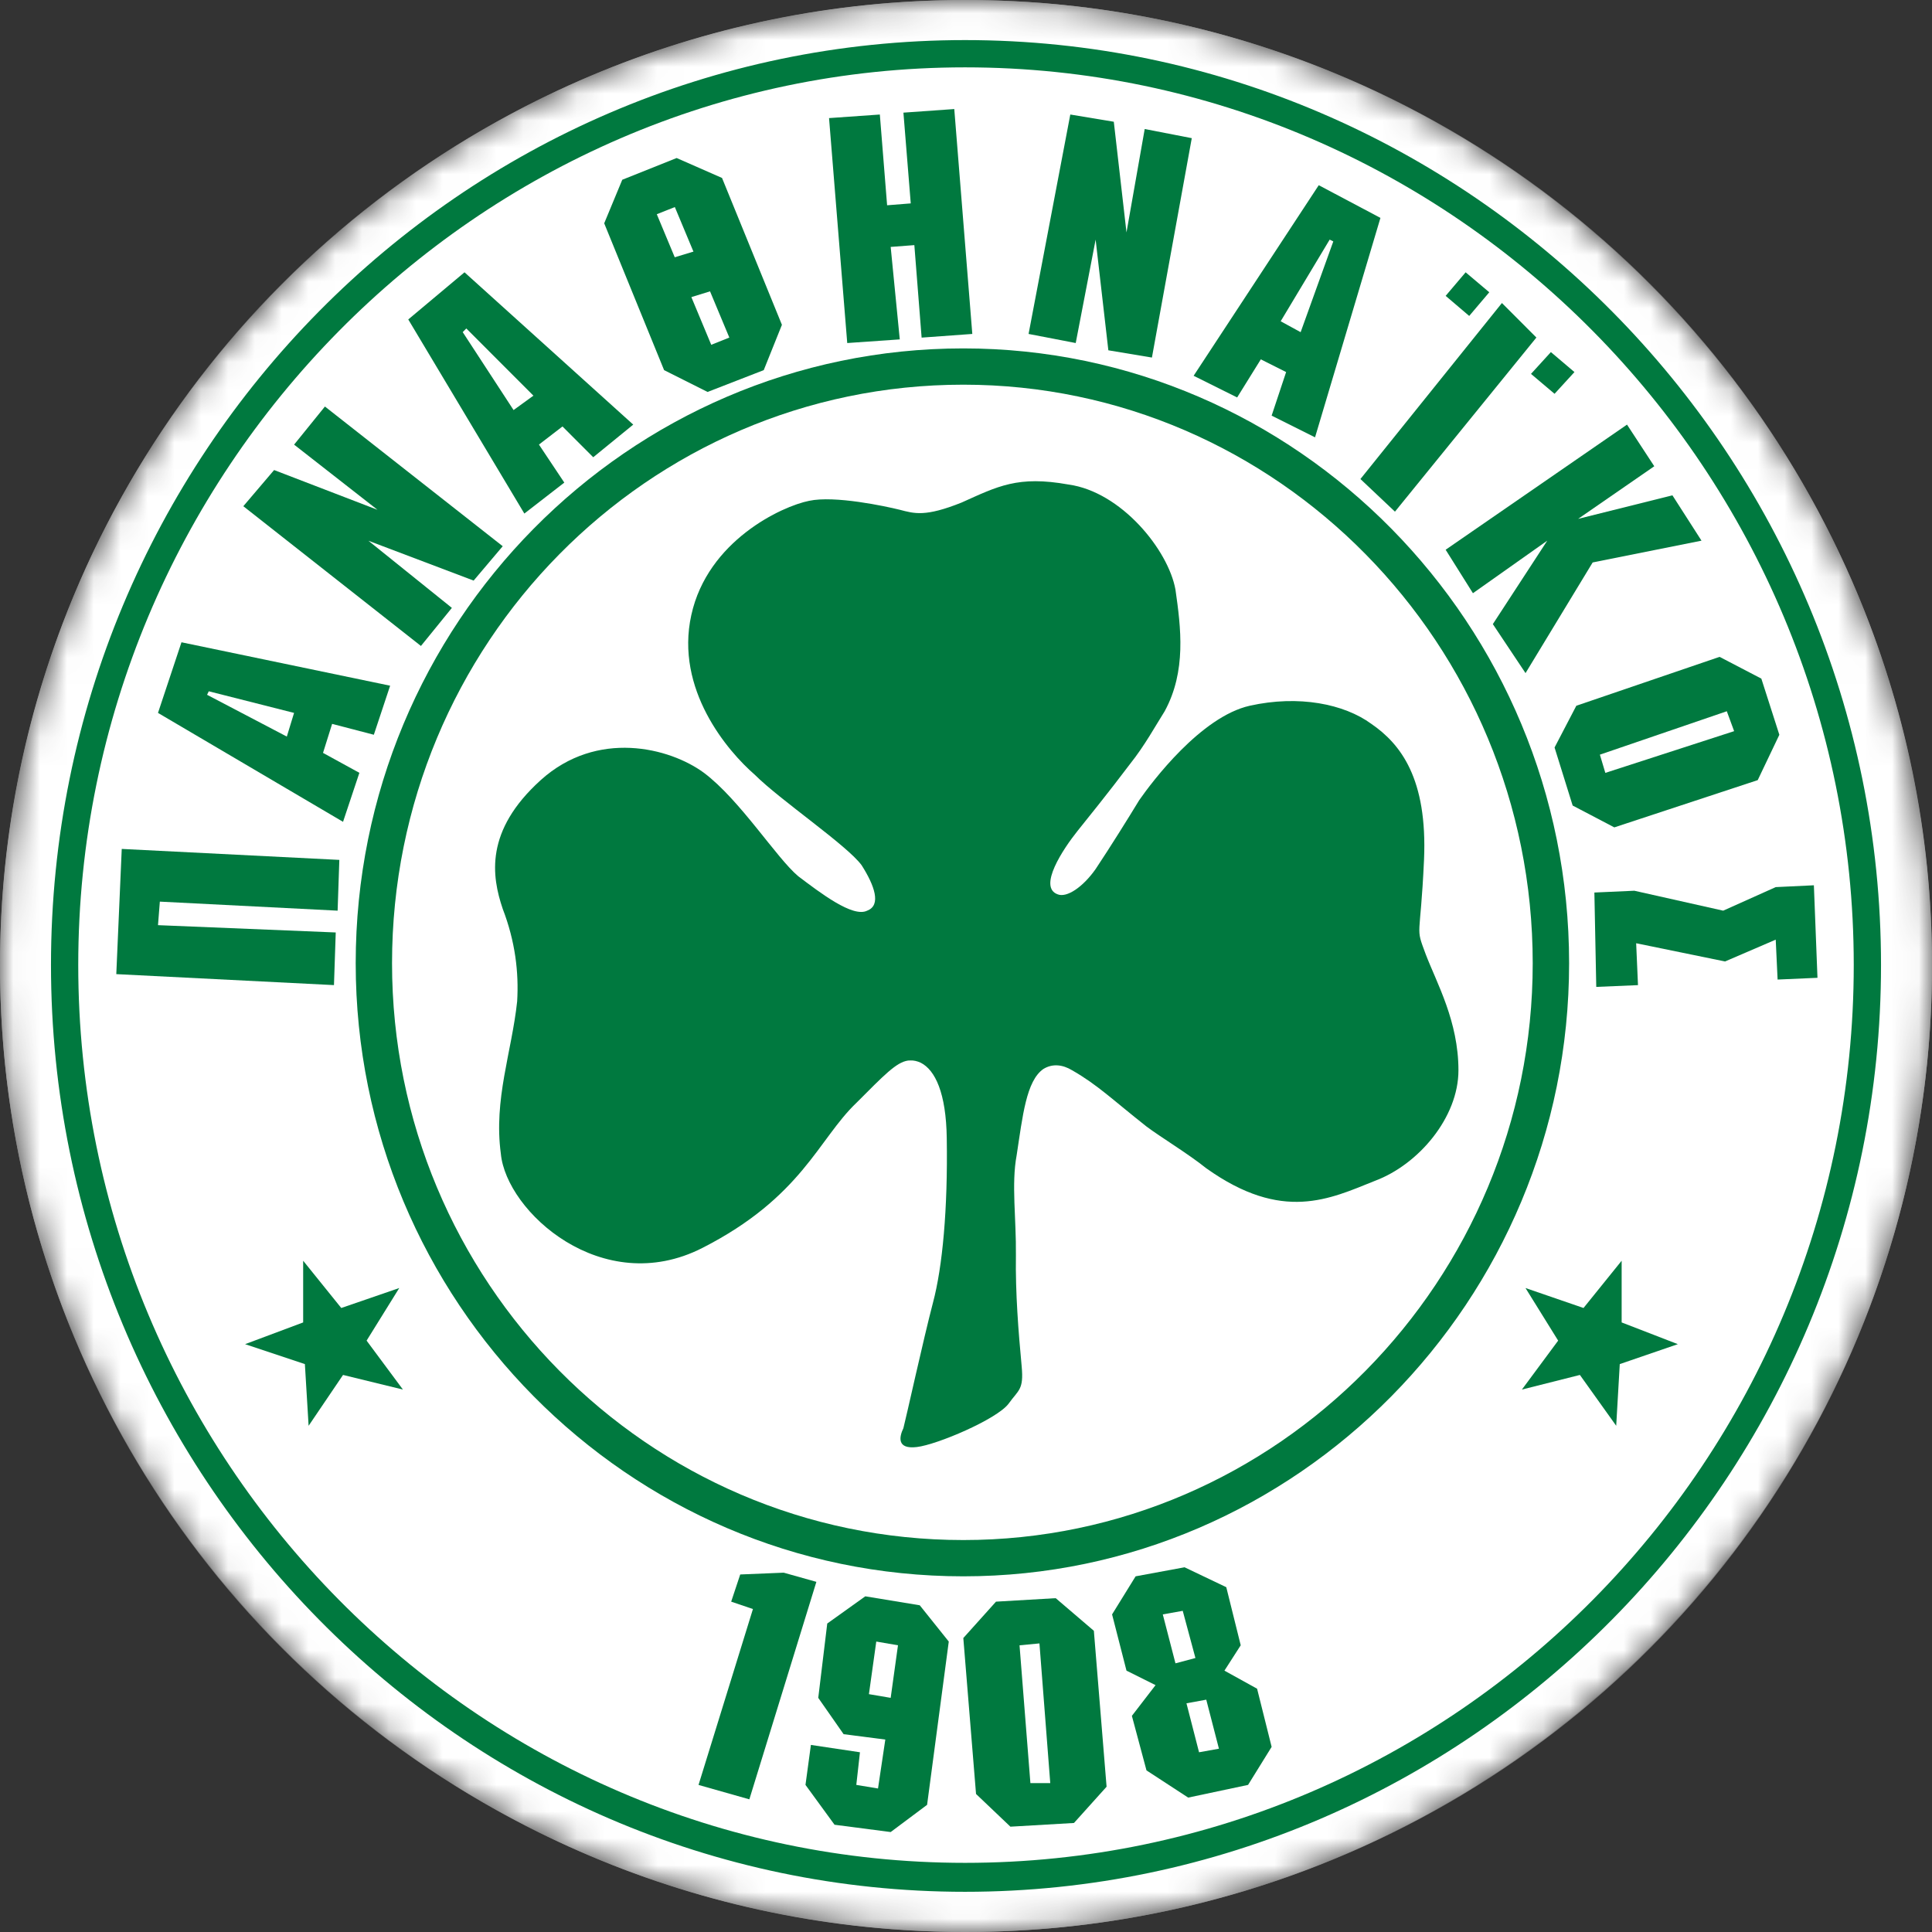 <svg width="72" height="72" viewBox="0 0 72 72" fill="none" xmlns="http://www.w3.org/2000/svg">
<rect x="0" y="0" width="72" height="72" fill="#333333" stroke="none"/>
<g id="2">
<mask id="mask0_2832_17121" style="mask-type:alpha" maskUnits="userSpaceOnUse" x="0" y="0" width="72" height="72">
<circle id="Ellipse 6" cx="36" cy="36" r="36" fill="#D9D9D9"/>
</mask>
<g mask="url(#mask0_2832_17121)">
<circle id="Ellipse 7" cx="36" cy="36" r="36" fill="#D9D9D9"/>
<g id="Group 3691">
<path id="Vector" d="M35.964 0C55.836 0 72.002 16.164 72.002 35.963C72.002 55.838 55.836 72 35.964 72C16.165 72 0 55.838 0 35.963C0 16.164 16.165 0 35.964 0Z" fill="white"/>
<path id="Vector_2" d="M35.9 12.984C48.338 12.984 58.476 23.261 58.476 35.897C58.476 48.471 48.338 58.745 35.9 58.745C23.395 58.745 13.256 48.471 13.256 35.897C13.256 23.261 23.395 12.984 35.9 12.984ZM35.9 14.336C24.137 14.336 14.61 24.003 14.61 35.897C14.61 47.729 24.137 57.393 35.9 57.393C47.592 57.393 57.12 47.729 57.12 35.897C57.12 24.003 47.592 14.336 35.9 14.336Z" fill="#00793F"/>
<path id="Vector_3" d="M35.964 1.494C54.753 1.494 70.1 16.974 70.1 35.962C70.1 54.959 54.753 70.502 35.964 70.502C17.172 70.502 1.9 54.959 1.9 35.962C1.9 16.974 17.172 1.494 35.964 1.494ZM35.964 2.51C17.785 2.51 2.916 17.583 2.916 35.962C2.916 54.419 17.785 69.423 35.964 69.423C54.215 69.423 69.084 54.419 69.084 35.962C69.084 17.583 54.215 2.51 35.964 2.51Z" fill="#00793F"/>
<path id="Vector_4" d="M11.298 46.984L12.718 48.745L14.879 48.001L13.662 49.961L15.016 51.785L12.784 51.24L11.501 53.135L11.362 50.836L9.134 50.093L11.298 49.283V46.984Z" fill="#00793F"/>
<path id="Vector_5" d="M60.434 46.984V49.283L62.528 50.093L60.364 50.836L60.231 53.135L58.878 51.24L56.717 51.785L58.068 49.961L56.851 48.001L59.013 48.745L60.434 46.984Z" fill="#00793F"/>
<path id="Vector_6" d="M67.598 32.992L66.176 33.06L64.218 33.938L60.907 33.195L59.418 33.262L59.488 36.779L61.043 36.713L60.975 35.152L64.287 35.831L66.176 35.018L66.246 36.505L67.732 36.44L67.598 32.992Z" fill="#00793F"/>
<path id="Vector_7" d="M57.662 20.149L55.634 23.259L56.852 25.085L59.354 20.961L63.41 20.149L62.326 18.459L58.812 19.337L61.65 17.376L60.634 15.824L53.875 20.487L54.892 22.107L57.662 20.149Z" fill="#00793F"/>
<path id="Vector_8" d="M55.972 11.293L50.699 17.852L51.986 19.068L57.257 12.579L55.972 11.293Z" fill="#00793F"/>
<path id="Vector_9" d="M40.831 8.93L41.305 13.055L42.929 13.325L44.414 5.149L42.66 4.808L41.981 8.662L41.508 4.537L39.887 4.268L38.332 12.445L40.089 12.784L40.831 8.93Z" fill="#00793F"/>
<path id="Vector_10" d="M33.941 7.58L33.06 7.65L32.789 4.268L30.896 4.401L31.574 12.784L33.532 12.648L33.193 9.202L34.075 9.135L34.346 12.582L36.235 12.445L35.563 4.064L33.668 4.198L33.941 7.58Z" fill="#00793F"/>
<path id="Vector_11" d="M13.73 20.152L17.651 21.637L18.735 20.356L12.109 15.15L10.96 16.57L14.068 18.999L10.215 17.517L9.068 18.865L15.687 24.073L16.84 22.654L13.73 20.152Z" fill="#00793F"/>
<path id="Vector_12" d="M4.334 36.303L12.446 36.712L12.512 34.75L5.888 34.478L5.957 33.601L12.582 33.938L12.646 32.046L4.537 31.637L4.334 36.303Z" fill="#00793F"/>
<path id="Vector_13" d="M54.62 10.148L53.875 11.026L54.753 11.774L55.501 10.892L54.62 10.148Z" fill="#00793F"/>
<path id="Vector_14" d="M57.797 13.121L57.056 13.934L57.934 14.676L58.675 13.866L57.797 13.121Z" fill="#00793F"/>
<path id="Vector_15" d="M10.689 27.45L7.717 25.893L7.78 25.762L10.959 26.568L10.689 27.45ZM6.763 23.936L5.888 26.568L12.784 30.627L13.393 28.801L12.038 28.058L12.377 26.977L13.932 27.382L14.539 25.554L6.763 23.936Z" fill="#00793F"/>
<path id="Vector_16" d="M19.139 15.282L17.244 12.377L17.378 12.241L19.879 14.745L19.139 15.282ZM17.311 10.148L15.215 11.905L19.541 19.139L21.03 17.985L20.085 16.568L20.962 15.893L22.108 17.04L23.599 15.824L17.311 10.148Z" fill="#00793F"/>
<path id="Vector_17" d="M26.369 14.607L28.462 13.794L29.14 12.105L26.908 6.632L25.217 5.889L23.19 6.699L22.517 8.322L24.749 13.794L26.369 14.607ZM24.477 7.984L25.149 7.716L27.18 12.58L26.506 12.85L24.477 7.984Z" fill="#00793F"/>
<path id="Vector_18" d="M26.57 10.824L25.962 9.34L25.084 9.606L25.692 11.095L26.57 10.824Z" fill="#00793F"/>
<path id="Vector_19" d="M47.727 11.973L49.553 8.93L49.688 8.997L48.471 12.379L47.727 11.973ZM51.445 8.12L49.146 6.902L44.483 14.004L46.105 14.812L46.987 13.392L47.93 13.866L47.39 15.489L49.008 16.298L51.445 8.12Z" fill="#00793F"/>
<path id="Vector_20" d="M65.64 25.29L64.084 24.479L58.745 26.301L57.934 27.857L58.608 30.02L60.161 30.834L65.505 29.073L66.311 27.383L65.64 25.29ZM64.353 26.506L64.626 27.248L59.826 28.803L59.623 28.124L64.353 26.506Z" fill="#00793F"/>
<path id="Vector_21" d="M28.06 59.964L26.032 66.519L27.926 67.056L30.424 58.951L29.206 58.609L27.586 58.676L27.249 59.689L28.06 59.964Z" fill="#00793F"/>
<path id="Vector_22" d="M32.993 64.828L32.721 66.652L31.912 66.518L32.048 65.302L30.22 65.028L30.018 66.518L31.101 68.003L33.193 68.275L34.55 67.261L35.358 61.176L34.276 59.824L32.247 59.49L30.829 60.504L30.494 63.274L31.439 64.628L32.993 64.828ZM33.465 61.315L33.193 63.274L32.382 63.136L32.656 61.176L33.465 61.315Z" fill="#00793F"/>
<path id="Vector_23" d="M37.118 59.689L35.9 61.045L36.374 66.856L37.655 68.075L40.024 67.937L41.239 66.586L40.765 60.775L39.343 59.559L37.118 59.689ZM37.995 61.316L38.737 61.245L39.14 66.451H38.4L37.995 61.316Z" fill="#00793F"/>
<path id="Vector_24" d="M45.631 62.26L46.238 61.315L45.7 59.15L44.145 58.408L42.321 58.745L41.444 60.164L41.981 62.26L43.064 62.8L42.182 63.945L42.726 65.977L44.28 66.991L46.512 66.518L47.39 65.101L46.848 62.933L45.631 62.26ZM44.954 63.342L45.426 65.169L44.685 65.302L44.216 63.477L44.954 63.342ZM44.077 60.031L44.55 61.789L43.806 61.987L43.334 60.164L44.077 60.031Z" fill="#00793F"/>
<path id="Vector_25" d="M53.132 35.562C52.73 34.479 52.93 35.091 53.069 32.047C53.203 29.005 52.19 27.722 51.107 26.977C50.093 26.234 48.404 25.894 46.578 26.3C44.753 26.708 42.93 29.14 42.456 29.819C42.048 30.491 41.374 31.571 40.832 32.385C40.358 33.061 39.754 33.466 39.416 33.329C38.672 33.061 39.619 31.638 40.157 30.966C40.428 30.628 41.306 29.544 42.118 28.465C42.66 27.785 43.064 27.044 43.404 26.506C44.216 25.015 44.01 23.395 43.806 21.974C43.538 20.488 41.779 18.327 39.821 18.057C37.925 17.717 37.185 18.124 35.832 18.73C34.479 19.271 34.076 19.139 33.533 18.998C32.994 18.864 31.101 18.46 30.155 18.664C29.141 18.864 26.37 20.15 25.763 22.922C25.15 25.692 27.114 27.992 28.125 28.869C29.074 29.819 31.574 31.506 32.112 32.247C32.586 32.993 32.856 33.735 32.316 33.938C31.779 34.208 30.556 33.263 29.75 32.656C28.938 31.977 27.586 29.819 26.236 28.802C24.951 27.856 22.248 27.179 20.15 29.073C18.057 30.966 18.324 32.656 18.735 33.87C19.204 35.091 19.337 36.238 19.273 37.318C19.07 39.213 18.392 40.97 18.665 42.996C18.868 45.158 22.448 48.402 26.168 46.511C29.884 44.619 30.494 42.457 31.913 41.103C32.944 40.071 33.402 39.585 33.84 39.524L33.933 39.52C34.054 39.516 34.177 39.542 34.315 39.606C34.847 39.876 35.26 40.724 35.283 42.423C35.325 45.063 35.124 47.217 34.769 48.548C34.418 49.884 33.757 52.889 33.667 53.224C33.51 53.549 33.416 54.016 34.166 53.927C34.916 53.841 37.141 52.895 37.584 52.316C37.956 51.793 38.157 51.805 38.075 50.922C37.954 49.628 37.839 48.199 37.86 46.778C37.876 45.425 37.686 44.127 37.887 43.057C38.112 41.586 38.245 40.281 38.883 39.838C39.219 39.631 39.597 39.67 39.954 39.886C40.901 40.427 41.445 40.97 42.727 41.982C43.268 42.388 44.28 42.996 44.954 43.538C47.795 45.562 49.554 44.681 51.243 44.005C52.864 43.399 54.352 41.645 54.352 39.886C54.352 38.061 53.544 36.639 53.132 35.562Z" fill="#00793F"/>
</g>
</g>
</g>
</svg>
